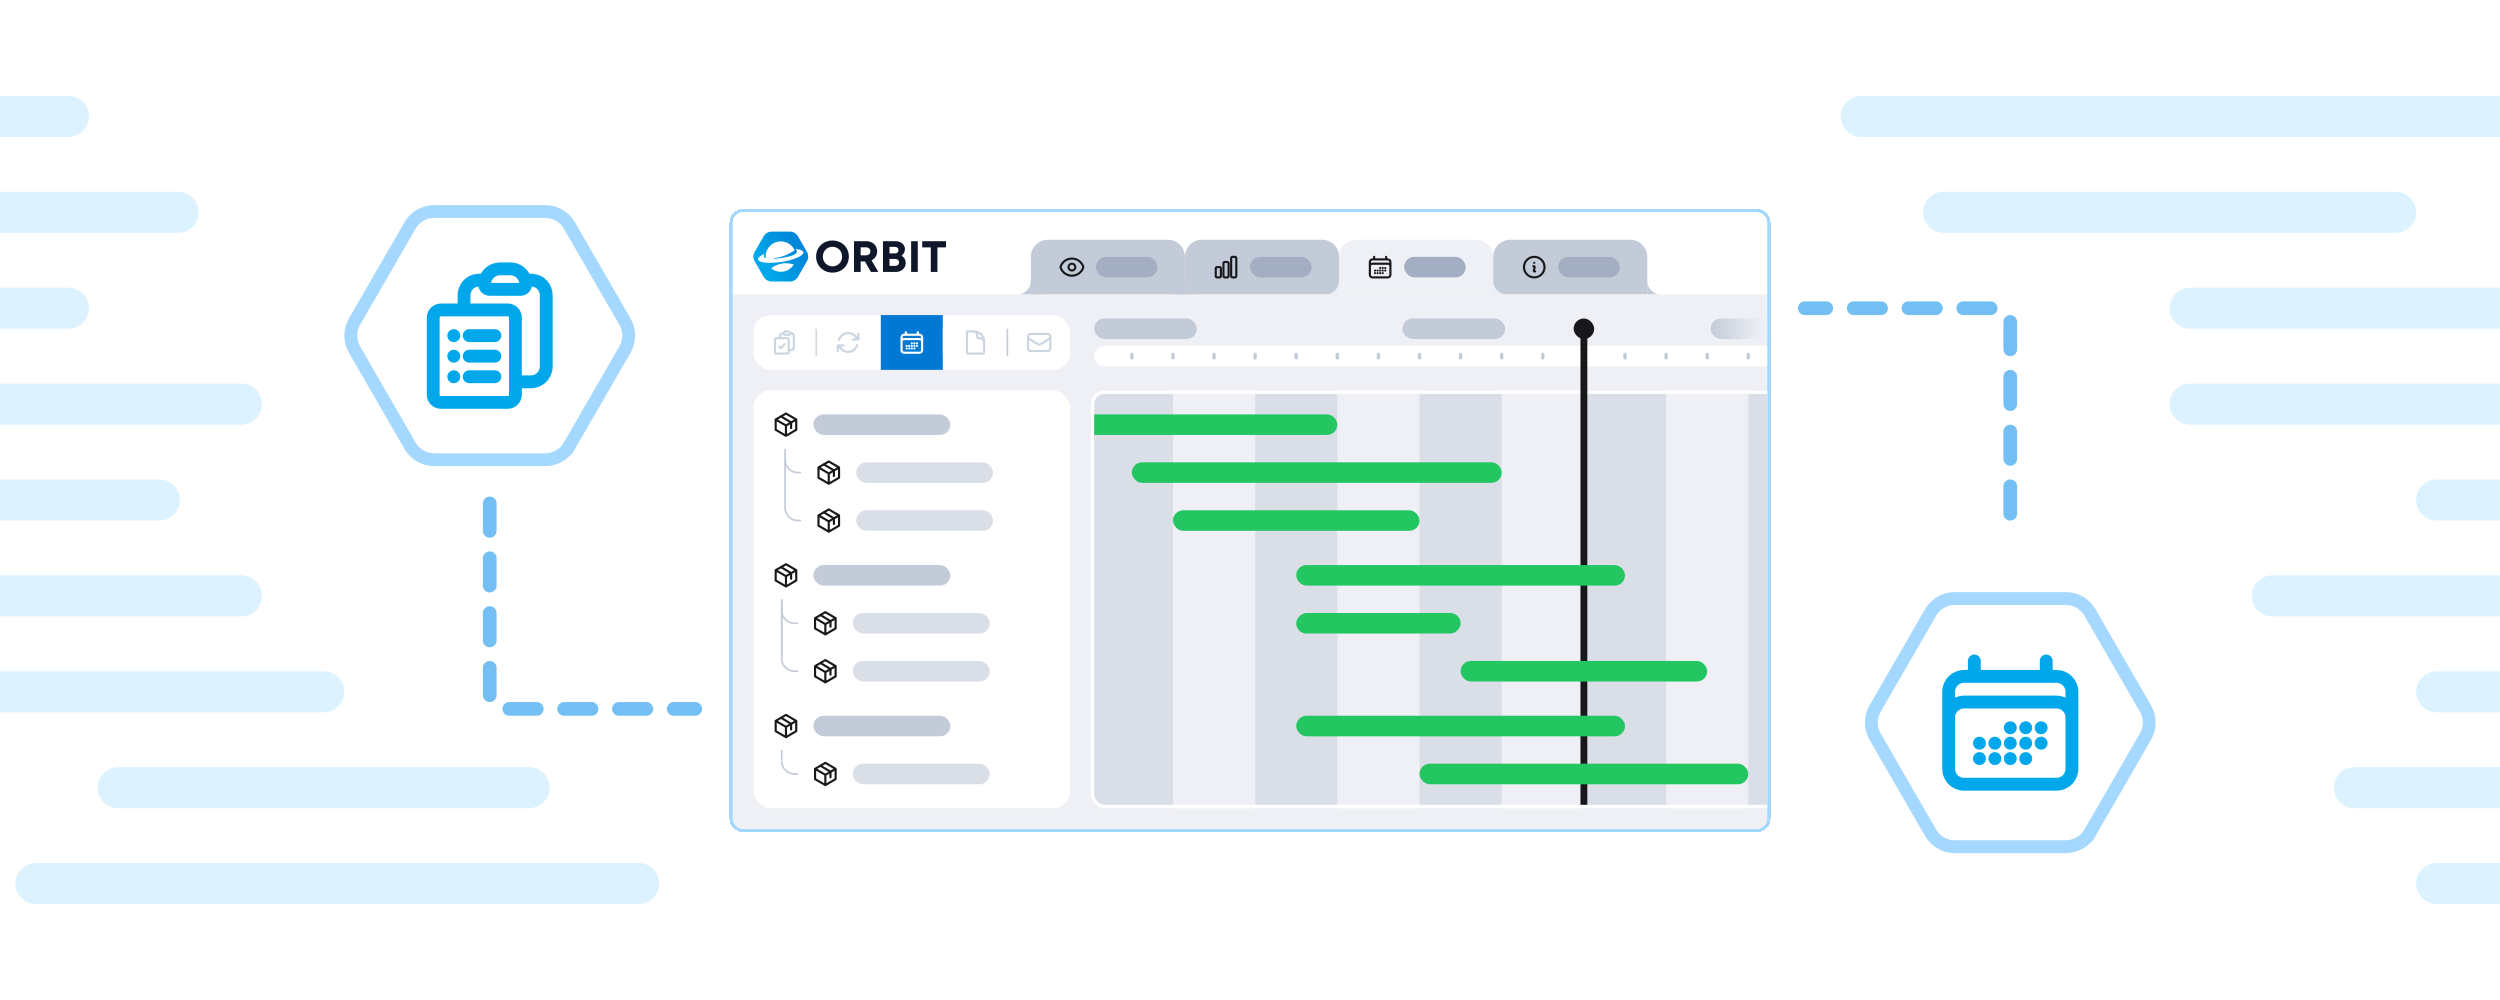 <svg xmlns="http://www.w3.org/2000/svg" fill="none" viewBox="0 0 2920 1168" height="1168" width="2920">
<g clip-path="url(#clip0_4532_21210)">
<rect fill="white" height="1168" width="2920"></rect>
<path fill="#DDF2FF" d="M18 1032C18 1018.75 28.745 1008 42 1008H746C759.255 1008 770 1018.75 770 1032C770 1045.25 759.255 1056 746 1056H42C28.745 1056 18 1045.25 18 1032Z"></path>
<path fill="#DDF2FF" d="M114 920C114 906.745 124.745 896 138 896H618C631.255 896 642 906.745 642 920C642 933.255 631.255 944 618 944H138C124.745 944 114 933.255 114 920Z"></path>
<path fill="#DDF2FF" d="M-174 808C-174 794.745 -163.255 784 -150 784H378C391.255 784 402 794.745 402 808C402 821.255 391.255 832 378 832H-150C-163.255 832 -174 821.255 -174 808Z"></path>
<path fill="#DDF2FF" d="M-78 584C-78 570.745 -67.255 560 -54 560H186C199.255 560 210 570.745 210 584C210 597.255 199.255 608 186 608H-54C-67.255 608 -78 597.255 -78 584Z"></path>
<path fill="#DDF2FF" d="M-462 472C-462 458.745 -451.255 448 -438 448H282C295.255 448 306 458.745 306 472C306 485.255 295.255 496 282 496H-438C-451.255 496 -462 485.255 -462 472Z"></path>
<path fill="#DDF2FF" d="M-462 360C-462 346.745 -451.255 336 -438 336H80C93.255 336 104 346.745 104 360C104 373.255 93.255 384 80 384H-438C-451.255 384 -462 373.255 -462 360Z"></path>
<path fill="#DDF2FF" d="M-750 248C-750 234.745 -739.255 224 -726 224H208C221.255 224 232 234.745 232 248C232 261.255 221.255 272 208 272H-726C-739.255 272 -750 261.255 -750 248Z"></path>
<path fill="#DDF2FF" d="M-462 696C-462 682.745 -451.255 672 -438 672H282C295.255 672 306 682.745 306 696C306 709.255 295.255 720 282 720H-438C-451.255 720 -462 709.255 -462 696Z"></path>
<path fill="#DDF2FF" d="M-846 136C-846 122.745 -835.255 112 -822 112H80C93.255 112 104 122.745 104 136C104 149.255 93.255 160 80 160H-822C-835.255 160 -846 149.255 -846 136Z"></path>
<path fill="#DDF2FF" d="M2822 808C2822 794.745 2832.75 784 2846 784H3566C3579.25 784 3590 794.745 3590 808C3590 821.255 3579.25 832 3566 832H2846C2832.75 832 2822 821.255 2822 808Z"></path>
<path fill="#DDF2FF" d="M2630 696C2630 682.745 2640.75 672 2654 672H3278C3291.25 672 3302 682.745 3302 696C3302 709.255 3291.25 720 3278 720H2654C2640.75 720 2630 709.255 2630 696Z"></path>
<path fill="#DDF2FF" d="M2822 584C2822 570.745 2832.75 560 2846 560H3470C3483.25 560 3494 570.745 3494 584C3494 597.255 3483.25 608 3470 608H2846C2832.75 608 2822 597.255 2822 584Z"></path>
<path fill="#DDF2FF" d="M2822 1032C2822 1018.75 2832.75 1008 2846 1008H3742C3755.25 1008 3766 1018.75 3766 1032C3766 1045.25 3755.25 1056 3742 1056H2846C2832.75 1056 2822 1045.25 2822 1032Z"></path>
<path fill="#DDF2FF" d="M2534 472C2534 458.745 2544.75 448 2558 448H3278C3291.25 448 3302 458.745 3302 472C3302 485.255 3291.25 496 3278 496H2558C2544.75 496 2534 485.255 2534 472Z"></path>
<path fill="#DDF2FF" d="M2726 920C2726 906.745 2736.75 896 2750 896H3742C3755.25 896 3766 906.745 3766 920C3766 933.255 3755.25 944 3742 944H2750C2736.75 944 2726 933.255 2726 920Z"></path>
<path fill="#DDF2FF" d="M2534 360C2534 346.745 2544.75 336 2558 336H3076C3089.25 336 3100 346.745 3100 360C3100 373.255 3089.25 384 3076 384H2558C2544.75 384 2534 373.255 2534 360Z"></path>
<path fill="#DDF2FF" d="M2246 248C2246 234.745 2256.75 224 2270 224H2798C2811.25 224 2822 234.745 2822 248C2822 261.255 2811.25 272 2798 272H2270C2256.75 272 2246 261.255 2246 248Z"></path>
<path fill="#DDF2FF" d="M2150 136C2150 122.745 2160.75 112 2174 112H2990C3003.25 112 3014 122.745 3014 136C3014 149.255 3003.25 160 2990 160H2174C2160.75 160 2150 149.255 2150 136Z"></path>
<g filter="url(#filter0_d_4532_21210)">
<path shape-rendering="crispEdges" fill="white" d="M852 236C852 227.163 859.163 220 868 220H2052C2060.84 220 2068 227.163 2068 236V932C2068 940.837 2060.84 948 2052 948H868C859.163 948 852 940.837 852 932V236Z"></path>
<path shape-rendering="crispEdges" stroke-width="4" stroke="#A5D8FF" d="M868 222H2052C2059.73 222 2066 228.268 2066 236V932C2066 939.732 2059.73 946 2052 946H868C860.268 946 854 939.732 854 932V236C854 228.268 860.268 222 868 222Z"></path>
<g clip-path="url(#clip1_4532_21210)">
<rect fill="white" rx="12" height="720" width="1208" y="224" x="856"></rect>
<rect fill="white" transform="translate(856 224)" height="96" width="320"></rect>
<path fill="#0F172A" d="M953.195 275.67C953.195 265.009 961.399 256.932 972.355 256.932C983.312 256.932 991.431 264.966 991.431 275.67C991.431 286.373 983.27 294.408 972.355 294.408C961.441 294.408 953.195 286.331 953.195 275.67ZM983.562 275.673C983.562 269.158 978.754 264.268 972.355 264.268C965.957 264.268 961.065 269.209 961.065 275.673C961.065 282.137 965.957 287.078 972.355 287.078C978.754 287.078 983.562 282.185 983.562 275.673Z"></path>
<path fill="#0F172A" d="M1010.23 281.371H1005.24V293.626H997.476V257.721H1011.97C1019.16 257.721 1024.52 262.671 1024.52 269.599C1024.52 274.297 1021.95 278.134 1017.98 280.053L1025.92 293.629H1017.24L1010.23 281.374V281.371ZM1005.24 274.193H1011.46C1014.71 274.193 1016.65 272.239 1016.65 269.544C1016.65 266.85 1014.71 264.895 1011.46 264.895H1005.24V274.193Z"></path>
<path fill="#0F172A" d="M1052.92 274.686C1056.1 276.348 1057.89 279.465 1057.89 283.263C1057.89 289.022 1052.83 293.626 1046.59 293.626H1031.33V257.721H1046.17C1052.37 257.721 1056.97 261.672 1056.97 266.953C1056.97 270.041 1055.45 272.917 1052.92 274.69L1052.92 274.686ZM1045.86 286.497C1048.41 286.497 1050.1 284.809 1050.1 282.448C1050.1 280.088 1048.41 278.442 1045.86 278.442H1038.96V286.497H1045.86H1045.86ZM1049.44 268.164C1049.44 265.911 1047.88 264.337 1045.44 264.337H1038.96V271.995H1045.44C1047.89 271.995 1049.44 270.411 1049.44 268.168V268.164Z"></path>
<path fill="#0F172A" d="M1064.21 257.717H1071.98V293.622H1064.21V257.717Z"></path>
<path fill="#0F172A" d="M1104.91 264.927H1094.92V293.625H1087.15V264.927H1077.17V257.717H1104.91V264.927H1104.91Z"></path>
<path fill="url(#paint0_linear_4532_21210)" d="M932.104 252.114L937.278 261.077L942.453 270.04C944.521 273.621 944.521 277.718 942.453 281.299L937.278 290.262L932.104 299.225C930.036 302.806 926.487 304.854 922.352 304.854H912.002H901.653C897.517 304.854 893.968 302.806 891.9 299.225L886.726 290.262L881.551 281.299C879.483 277.718 879.483 273.621 881.551 270.04L886.726 261.077L891.9 252.114C893.968 248.533 897.517 246.484 901.653 246.484H912.002H922.352C926.487 246.484 930.036 248.533 932.104 252.114Z" clip-rule="evenodd" fill-rule="evenodd"></path>
<path fill="white" d="M938.353 270.641C938.054 268.755 935.003 267.479 930.273 266.931C929.718 266.866 929.439 267.557 929.867 267.915C930.364 268.327 930.675 268.833 930.77 269.444C931.37 273.226 922.926 275.771 912.281 277.456C909.438 277.907 906.72 278.251 904.26 278.439C904.049 278.456 903.864 278.306 903.831 278.098C903.795 277.874 903.951 277.667 904.175 277.637C912.794 276.472 921.03 273.284 928.189 268.382C926.286 264.158 922.745 260.662 917.992 258.954C909.227 255.802 899.393 260.071 895.699 268.622C894.404 271.622 894.004 274.771 894.368 277.784C893.144 277.293 892.384 276.566 892.225 275.55C892.128 274.94 892.267 274.365 892.612 273.816C892.91 273.346 892.427 272.774 891.92 273.005C887.593 274.988 885.083 277.144 885.382 279.03C885.999 282.929 898.358 284.211 912.983 281.897C927.611 279.579 938.967 274.54 938.35 270.641H938.353Z" clip-rule="evenodd" fill-rule="evenodd"></path>
<path fill="white" d="M926.825 285.458C926.991 285.204 926.867 284.86 926.578 284.769C923.884 283.932 921.017 283.48 918.044 283.48C911.723 283.48 905.879 285.522 901.136 288.98C900.893 289.158 900.886 289.525 901.123 289.71C904.13 292.044 907.905 293.434 912.002 293.434C918.196 293.434 923.647 290.262 926.825 285.458Z" clip-rule="evenodd" fill-rule="evenodd"></path>
<rect fill="white" transform="translate(1180 224)" height="96" width="884"></rect>
<path fill="#C4CBD8" d="M1744 320V304C1744 312.837 1736.84 320 1728 320H1744Z" clip-rule="evenodd" fill-rule="evenodd"></path>
<path fill="#C4CBD8" d="M1744 276C1744 264.954 1752.95 256 1764 256H1904C1915.05 256 1924 264.954 1924 276V320H1744V276Z"></path>
<path stroke-linejoin="round" stroke-linecap="round" stroke-width="2.5" stroke="#18181B" d="M1791 287L1791.05 286.973C1791.23 286.888 1791.42 286.853 1791.61 286.874C1791.8 286.894 1791.98 286.968 1792.13 287.088C1792.28 287.207 1792.39 287.367 1792.45 287.548C1792.51 287.729 1792.52 287.924 1792.47 288.109L1791.53 291.891C1791.48 292.076 1791.49 292.271 1791.55 292.453C1791.61 292.634 1791.72 292.794 1791.87 292.914C1792.02 293.033 1792.2 293.108 1792.39 293.128C1792.58 293.148 1792.77 293.114 1792.95 293.028L1793 293M1804 288C1804 289.576 1803.69 291.136 1803.09 292.592C1802.48 294.048 1801.6 295.371 1800.49 296.485C1799.37 297.6 1798.05 298.483 1796.59 299.087C1795.14 299.69 1793.58 300 1792 300C1790.42 300 1788.86 299.69 1787.41 299.087C1785.95 298.483 1784.63 297.6 1783.51 296.485C1782.4 295.371 1781.52 294.048 1780.91 292.592C1780.31 291.136 1780 289.576 1780 288C1780 284.817 1781.26 281.765 1783.51 279.515C1785.77 277.264 1788.82 276 1792 276C1795.18 276 1798.23 277.264 1800.49 279.515C1802.74 281.765 1804 284.817 1804 288ZM1792 283H1792.01V283.011H1792V283Z"></path>
<rect fill="#A4AEC3" rx="12" height="24" width="72" y="276" x="1820"></rect>
<path fill="#C4CBD8" d="M1924 320V304C1924 312.837 1931.16 320 1940 320H1924Z" clip-rule="evenodd" fill-rule="evenodd"></path>
<path fill="#C4CBD8" d="M1564 320V304C1564 312.837 1556.84 320 1548 320H1564Z" clip-rule="evenodd" fill-rule="evenodd"></path>
<path fill="#EEF0F5" d="M1564 276C1564 264.954 1572.95 256 1584 256H1724C1735.05 256 1744 264.954 1744 276V320H1564V276Z"></path>
<path stroke-linejoin="round" stroke-linecap="round" stroke-width="2.5" stroke="#18181B" d="M1605 276V279M1619 276V279M1600 297V282C1600 281.204 1600.32 280.441 1600.88 279.879C1601.44 279.316 1602.2 279 1603 279H1621C1621.8 279 1622.56 279.316 1623.12 279.879C1623.68 280.441 1624 281.204 1624 282V297M1600 297C1600 297.796 1600.32 298.559 1600.88 299.121C1601.44 299.684 1602.2 300 1603 300H1621C1621.8 300 1622.56 299.684 1623.12 299.121C1623.68 298.559 1624 297.796 1624 297M1600 297V287C1600 286.204 1600.32 285.441 1600.88 284.879C1601.44 284.316 1602.2 284 1603 284H1621C1621.8 284 1622.56 284.316 1623.12 284.879C1623.68 285.441 1624 286.204 1624 287V297M1612 289H1612.01V289.011H1612V289ZM1612 292H1612.01V292.011H1612V292ZM1612 295H1612.01V295.011H1612V295ZM1609 292H1609.01V292.011H1609V292ZM1609 295H1609.01V295.011H1609V295ZM1606 292H1606.01V292.011H1606V292ZM1606 295H1606.01V295.011H1606V295ZM1615 289H1615.01V289.011H1615V289ZM1615 292H1615.01V292.011H1615V292ZM1615 295H1615.01V295.011H1615V295ZM1618 289H1618.01V289.011H1618V289ZM1618 292H1618.01V292.011H1618V292Z"></path>
<rect fill="#A4AEC3" rx="12" height="24" width="72" y="276" x="1640"></rect>
<path fill="#EEF0F5" d="M1744 320V304C1744 312.837 1751.16 320 1760 320H1744Z" clip-rule="evenodd" fill-rule="evenodd"></path>
<path fill="#C4CBD8" d="M1384 320V304C1384 312.837 1376.84 320 1368 320H1384Z" clip-rule="evenodd" fill-rule="evenodd"></path>
<path fill="#C4CBD8" d="M1384 320V304C1384 312.837 1391.16 320 1400 320H1384Z" clip-rule="evenodd" fill-rule="evenodd"></path>
<path fill="#C4CBD8" d="M1384 276C1384 264.954 1392.95 256 1404 256H1544C1555.05 256 1564 264.954 1564 276V320H1384V276Z"></path>
<path stroke-linejoin="round" stroke-linecap="round" stroke-width="2.5" stroke="#18181B" d="M1420 289.5C1420 288.672 1420.67 288 1421.5 288H1424.5C1425.33 288 1426 288.672 1426 289.5V298.5C1426 299.328 1425.33 300 1424.5 300H1421.5C1421.1 300 1420.72 299.842 1420.44 299.561C1420.16 299.279 1420 298.898 1420 298.5V289.5ZM1429 283.5C1429 282.672 1429.67 282 1430.5 282H1433.5C1434.33 282 1435 282.672 1435 283.5V298.5C1435 299.328 1434.33 300 1433.5 300H1430.5C1430.1 300 1429.72 299.842 1429.44 299.561C1429.16 299.279 1429 298.898 1429 298.5V283.5ZM1438 277.5C1438 276.672 1438.67 276 1439.5 276H1442.5C1443.33 276 1444 276.672 1444 277.5V298.5C1444 299.328 1443.33 300 1442.5 300H1439.5C1439.1 300 1438.72 299.842 1438.44 299.561C1438.16 299.279 1438 298.898 1438 298.5V277.5Z"></path>
<rect fill="#A4AEC3" rx="12" height="24" width="72" y="276" x="1460"></rect>
<path fill="#EEF0F5" d="M1564 320V304C1564 312.837 1556.84 320 1548 320H1564Z" clip-rule="evenodd" fill-rule="evenodd"></path>
<path fill="#C4CBD8" d="M1204 320V304C1204 312.837 1196.84 320 1188 320H1204Z" clip-rule="evenodd" fill-rule="evenodd"></path>
<path fill="#C4CBD8" d="M1204 320V304C1204 312.837 1211.16 320 1220 320H1204Z" clip-rule="evenodd" fill-rule="evenodd"></path>
<path fill="#C4CBD8" d="M1204 276C1204 264.954 1212.95 256 1224 256H1364C1375.05 256 1384 264.954 1384 276V320H1204V276Z"></path>
<path stroke-linejoin="round" stroke-linecap="round" stroke-width="2.5" stroke="#18181B" d="M1238.71 288.429C1238.62 288.153 1238.62 287.854 1238.71 287.577C1240.56 282.013 1245.81 278 1252 278C1258.18 278 1263.43 282.009 1265.28 287.571C1265.38 287.847 1265.38 288.145 1265.28 288.423C1263.44 293.987 1258.19 298 1252 298C1245.82 298 1240.57 293.991 1238.71 288.429Z"></path>
<path stroke-linejoin="round" stroke-linecap="round" stroke-width="2.5" stroke="#18181B" d="M1256 288C1256 289.061 1255.58 290.078 1254.83 290.828C1254.08 291.579 1253.06 292 1252 292C1250.94 292 1249.92 291.579 1249.17 290.828C1248.42 290.078 1248 289.061 1248 288C1248 286.939 1248.42 285.922 1249.17 285.172C1249.92 284.421 1250.94 284 1252 284C1253.06 284 1254.08 284.421 1254.83 285.172C1255.58 285.922 1256 286.939 1256 288Z"></path>
<rect fill="#A4AEC3" rx="12" height="24" width="72" y="276" x="1280"></rect>
<path fill="#C4CBD8" d="M1384 320V304C1384 312.837 1376.84 320 1368 320H1384Z" clip-rule="evenodd" fill-rule="evenodd"></path>
<rect fill="#EEF0F5" transform="translate(856 320)" height="624" width="394"></rect>
<g clip-path="url(#clip2_4532_21210)">
<rect fill="white" rx="20" height="64" width="370" y="344" x="880"></rect>
<path stroke-linejoin="round" stroke-linecap="round" stroke-width="2.5" stroke="#CBD5E1" d="M915.334 365.115C915.247 365.395 915.201 365.692 915.201 366C915.201 366.552 915.649 367 916.201 367H922.201C922.466 367 922.72 366.895 922.908 366.707C923.095 366.52 923.201 366.265 923.201 366C923.201 365.7 923.156 365.401 923.067 365.115M915.334 365.115C915.523 364.502 915.904 363.967 916.42 363.586C916.936 363.206 917.56 363 918.201 363H920.201C921.55 363 922.69 363.891 923.067 365.115M915.334 365.115C914.833 365.145 914.334 365.181 913.835 365.221C912.327 365.347 911.201 366.631 911.201 368.144V371M923.067 365.115C923.569 365.145 924.067 365.181 924.566 365.221C926.074 365.347 927.201 366.631 927.201 368.144V382C927.201 382.796 926.885 383.559 926.322 384.121C925.759 384.684 924.996 385 924.201 385H921.201M911.201 371H906.701C905.873 371 905.201 371.672 905.201 372.5V387.5C905.201 388.328 905.873 389 906.701 389H919.701C920.529 389 921.201 388.328 921.201 387.5V385M911.201 371H919.701C920.529 371 921.201 371.672 921.201 372.5V385M910.201 381L912.201 383L916.201 378"></path>
<rect fill="#D9D9D9" height="32" width="2" y="360" x="952.4"></rect>
<path stroke-linejoin="round" stroke-linecap="round" stroke-width="2.5" stroke="#CBD5E1" d="M995.963 372.464H1002.62L998.378 368.22C997.013 366.854 995.312 365.872 993.446 365.373C991.581 364.873 989.617 364.873 987.752 365.373C985.887 365.873 984.186 366.855 982.821 368.221C981.455 369.587 980.474 371.288 979.974 373.153M978.579 386.192V379.536M978.579 379.536H985.235M978.579 379.536L982.819 383.78C984.185 385.145 985.886 386.127 987.751 386.627C989.617 387.127 991.581 387.127 993.446 386.627C995.311 386.127 997.012 385.144 998.377 383.779C999.742 382.413 1000.72 380.712 1001.22 378.847M1002.62 365.808V372.461"></path>
<rect fill="white" height="32" width="2" y="360" x="1026.8"></rect>
<rect fill="#0078D4" transform="translate(1028.8 344)" height="64" width="72.4"></rect>
<path stroke-linejoin="round" stroke-linecap="round" stroke-width="2.5" stroke="white" d="M1058 364V367M1072 364V367M1053 385V370C1053 369.204 1053.32 368.441 1053.88 367.879C1054.44 367.316 1055.2 367 1056 367H1074C1074.8 367 1075.56 367.316 1076.12 367.879C1076.68 368.441 1077 369.204 1077 370V385M1053 385C1053 385.796 1053.32 386.559 1053.88 387.121C1054.44 387.684 1055.2 388 1056 388H1074C1074.8 388 1075.56 387.684 1076.12 387.121C1076.68 386.559 1077 385.796 1077 385M1053 385V375C1053 374.204 1053.32 373.441 1053.88 372.879C1054.44 372.316 1055.2 372 1056 372H1074C1074.8 372 1075.56 372.316 1076.12 372.879C1076.68 373.441 1077 374.204 1077 375V385M1065 377H1065.01V377.011H1065V377ZM1065 380H1065.01V380.011H1065V380ZM1065 383H1065.01V383.011H1065V383ZM1062 380H1062.01V380.011H1062V380ZM1062 383H1062.01V383.011H1062V383ZM1059 380H1059.01V380.011H1059V380ZM1059 383H1059.01V383.011H1059V383ZM1068 377H1068.01V377.011H1068V377ZM1068 380H1068.01V380.011H1068V380ZM1068 383H1068.01V383.011H1068V383ZM1071 377H1071.01V377.011H1071V377ZM1071 380H1071.01V380.011H1071V380Z"></path>
<rect fill="white" height="32" width="2" y="360" x="1101.2"></rect>
<path stroke-linejoin="round" stroke-linecap="round" stroke-width="2.5" stroke="#CBD5E1" d="M1149.4 379V375.5C1149.4 374.307 1148.93 373.162 1148.08 372.318C1147.24 371.474 1146.09 371 1144.9 371H1142.9C1142.5 371 1142.12 370.842 1141.84 370.561C1141.56 370.279 1141.4 369.898 1141.4 369.5V367.5C1141.4 366.307 1140.93 365.162 1140.08 364.318C1139.24 363.474 1138.09 363 1136.9 363H1134.4M1137.4 363H1130.9C1130.07 363 1129.4 363.672 1129.4 364.5V387.5C1129.4 388.328 1130.07 389 1130.9 389H1147.9C1148.73 389 1149.4 388.328 1149.4 387.5V375C1149.4 371.817 1148.14 368.765 1145.89 366.515C1143.64 364.264 1140.58 363 1137.4 363Z"></path>
<rect fill="#C4CBD8" height="32" width="2" y="360" x="1175.6"></rect>
<path stroke-linejoin="round" stroke-linecap="round" stroke-width="2.5" stroke="#CBD5E1" d="M1226.8 369V383C1226.8 383.796 1226.48 384.559 1225.92 385.121C1225.36 385.684 1224.6 386 1223.8 386H1203.8C1203 386 1202.24 385.684 1201.68 385.121C1201.12 384.559 1200.8 383.796 1200.8 383V369M1226.8 369C1226.8 368.204 1226.48 367.441 1225.92 366.879C1225.36 366.316 1224.6 366 1223.8 366H1203.8C1203 366 1202.24 366.316 1201.68 366.879C1201.12 367.441 1200.8 368.204 1200.8 369M1226.8 369V369.324C1226.8 369.836 1226.67 370.34 1226.42 370.787C1226.17 371.234 1225.81 371.61 1225.37 371.879L1215.37 378.032C1214.9 378.323 1214.36 378.478 1213.8 378.478C1213.24 378.478 1212.7 378.323 1212.23 378.032L1202.23 371.88C1201.79 371.611 1201.43 371.236 1201.18 370.788C1200.93 370.341 1200.8 369.838 1200.8 369.325V369"></path>
</g>
<g clip-path="url(#clip3_4532_21210)">
<rect fill="white" rx="20" height="488" width="370" y="432" x="880"></rect>
<path stroke-linejoin="round" stroke-linecap="round" stroke-width="2.5" stroke="#18181B" d="M912.5 462.5L924 469.461V475.961"></path>
<path stroke-linejoin="round" stroke-linecap="round" stroke-width="2.5" stroke="#18181B" d="M930 466L918 459L906 466M930 466L918 473M930 466V478L918 485M906 466L918 473M906 466V478L918 485M918 473V485"></path>
<rect fill="#C4CBD8" rx="12" height="24" width="160" y="460" x="950"></rect>
<mask fill="white" id="path-51-inside-1_4532_21210">
<path d="M936 512H916V513C916 521.837 923.163 529 932 529H936V512Z"></path>
</mask>
<path mask="url(#path-51-inside-1_4532_21210)" fill="#C4CBD8" d="M936 512H916H936ZM914 513C914 522.941 922.059 531 932 531H936V527H932C924.268 527 918 520.732 918 513H914ZM936 529V512V529ZM914 512V513C914 522.941 922.059 531 932 531V527C924.268 527 918 520.732 918 513V512H914Z"></path>
<path stroke-linejoin="round" stroke-linecap="round" stroke-width="2.5" stroke="#18181B" d="M962.5 518.5L974 525.461V531.961"></path>
<path stroke-linejoin="round" stroke-linecap="round" stroke-width="2.5" stroke="#18181B" d="M980 522L968 515L956 522M980 522L968 529M980 522V534L968 541M956 522L968 529M956 522V534L968 541M968 529V541"></path>
<rect fill="#D9DEE7" rx="12" height="24" width="160" y="516" x="1000"></rect>
<mask fill="white" id="path-56-inside-2_4532_21210">
<path d="M936 568H916V569C916 577.837 923.163 585 932 585H936V568Z"></path>
</mask>
<path mask="url(#path-56-inside-2_4532_21210)" fill="#C4CBD8" d="M936 568H916H936ZM914 569C914 578.941 922.059 587 932 587H936V583H932C924.268 583 918 576.732 918 569H914ZM936 585V568V585ZM914 568V569C914 578.941 922.059 587 932 587V583C924.268 583 918 576.732 918 569V568H914Z"></path>
<mask fill="white" id="path-58-inside-3_4532_21210">
<path d="M916 500H932V568H916V500Z"></path>
</mask>
<path mask="url(#path-58-inside-3_4532_21210)" fill="#C4CBD8" d="M918 568V500H914V568H918Z"></path>
<path stroke-linejoin="round" stroke-linecap="round" stroke-width="2.5" stroke="#18181B" d="M962.5 574.5L974 581.461V587.961"></path>
<path stroke-linejoin="round" stroke-linecap="round" stroke-width="2.5" stroke="#18181B" d="M980 578L968 571L956 578M980 578L968 585M980 578V590L968 597M956 578L968 585M956 578V590L968 597M968 585V597"></path>
<rect fill="#D9DEE7" rx="12" height="24" width="160" y="572" x="1000"></rect>
<mask fill="white" id="path-63-inside-4_4532_21210">
<path d="M912 676H928V744H912V676Z"></path>
</mask>
<path mask="url(#path-63-inside-4_4532_21210)" fill="#C4CBD8" d="M914 744V676H910V744H914Z"></path>
<path stroke-linejoin="round" stroke-linecap="round" stroke-width="2.5" stroke="#18181B" d="M912.5 638.5L924 645.461V651.961"></path>
<path stroke-linejoin="round" stroke-linecap="round" stroke-width="2.5" stroke="#18181B" d="M930 642L918 635L906 642M930 642L918 649M930 642V654L918 661M906 642L918 649M906 642V654L918 661M918 649V661"></path>
<rect fill="#C4CBD8" rx="12" height="24" width="160" y="636" x="950"></rect>
<mask fill="white" id="path-68-inside-5_4532_21210">
<path d="M932 688H912V689C912 697.837 919.163 705 928 705H932V688Z"></path>
</mask>
<path mask="url(#path-68-inside-5_4532_21210)" fill="#C4CBD8" d="M932 688H912H932ZM910 689C910 698.941 918.059 707 928 707H932V703H928C920.268 703 914 696.732 914 689H910ZM932 705V688V705ZM910 688V689C910 698.941 918.059 707 928 707V703C920.268 703 914 696.732 914 689V688H910Z"></path>
<path stroke-linejoin="round" stroke-linecap="round" stroke-width="2.5" stroke="#18181B" d="M958.5 694.5L970 701.461V707.961"></path>
<path stroke-linejoin="round" stroke-linecap="round" stroke-width="2.5" stroke="#18181B" d="M976 698L964 691L952 698M976 698L964 705M976 698V710L964 717M952 698L964 705M952 698V710L964 717M964 705V717"></path>
<rect fill="#D9DEE7" rx="12" height="24" width="160" y="692" x="996"></rect>
<mask fill="white" id="path-73-inside-6_4532_21210">
<path d="M932 744H912V745C912 753.837 919.163 761 928 761H932V744Z"></path>
</mask>
<path mask="url(#path-73-inside-6_4532_21210)" fill="#C4CBD8" d="M932 744H912H932ZM910 745C910 754.941 918.059 763 928 763H932V759H928C920.268 759 914 752.732 914 745H910ZM932 761V744V761ZM910 744V745C910 754.941 918.059 763 928 763V759C920.268 759 914 752.732 914 745V744H910Z"></path>
<mask fill="white" id="path-75-inside-7_4532_21210">
<path d="M912 676H928V744H912V676Z"></path>
</mask>
<path mask="url(#path-75-inside-7_4532_21210)" fill="#C4CBD8" d="M914 744V676H910V744H914Z"></path>
<path stroke-linejoin="round" stroke-linecap="round" stroke-width="2.5" stroke="#18181B" d="M958.5 750.5L970 757.461V763.961"></path>
<path stroke-linejoin="round" stroke-linecap="round" stroke-width="2.5" stroke="#18181B" d="M976 754L964 747L952 754M976 754L964 761M976 754V766L964 773M952 754L964 761M952 754V766L964 773M964 761V773"></path>
<rect fill="#D9DEE7" rx="12" height="24" width="160" y="748" x="996"></rect>
<mask fill="white" id="path-80-inside-8_4532_21210">
<path d="M912 852H928V864H912V852Z"></path>
</mask>
<path mask="url(#path-80-inside-8_4532_21210)" fill="#C4CBD8" d="M914 864V852H910V864H914Z"></path>
<path stroke-linejoin="round" stroke-linecap="round" stroke-width="2.5" stroke="#18181B" d="M912.5 814.5L924 821.461V827.961"></path>
<path stroke-linejoin="round" stroke-linecap="round" stroke-width="2.5" stroke="#18181B" d="M930 818L918 811L906 818M930 818L918 825M930 818V830L918 837M906 818L918 825M906 818V830L918 837M918 825V837"></path>
<rect fill="#C4CBD8" rx="12" height="24" width="160" y="812" x="950"></rect>
<mask fill="white" id="path-85-inside-9_4532_21210">
<path d="M932 864H912V865C912 873.837 919.163 881 928 881H932V864Z"></path>
</mask>
<path mask="url(#path-85-inside-9_4532_21210)" fill="#C4CBD8" d="M932 864H912H932ZM910 865C910 874.941 918.059 883 928 883H932V879H928C920.268 879 914 872.732 914 865H910ZM932 881V864V881ZM910 864V865C910 874.941 918.059 883 928 883V879C920.268 879 914 872.732 914 865V864H910Z"></path>
<path stroke-linejoin="round" stroke-linecap="round" stroke-width="2.5" stroke="#18181B" d="M958.5 870.5L970 877.461V883.961"></path>
<path stroke-linejoin="round" stroke-linecap="round" stroke-width="2.5" stroke="#18181B" d="M976 874L964 867L952 874M976 874L964 881M976 874V886L964 893M952 874L964 881M952 874V886L964 893M964 881V893"></path>
<rect fill="#D9DEE7" rx="12" height="24" width="160" y="868" x="996"></rect>
</g>
<rect fill="#EEF0F5" transform="translate(1250 320)" height="624" width="884"></rect>
<g clip-path="url(#clip4_4532_21210)">
<rect fill="white" rx="16" height="488" width="836" y="432" x="1274"></rect>
<rect fill="#EEF0F5" transform="translate(1274 432)" height="528" width="1632"></rect>
<rect fill="#D9DEE7" height="528" width="96" y="432" x="1274"></rect>
<rect fill="#D9DEE7" height="528" width="96" y="432" x="1466"></rect>
<rect fill="#D9DEE7" height="528" width="96" y="432" x="1658"></rect>
<rect fill="#D9DEE7" height="528" width="96" y="432" x="1850"></rect>
<rect fill="#D9DEE7" height="528" width="96" y="432" x="2042"></rect>
</g>
<rect stroke-width="4" stroke="white" rx="14" height="484" width="832" y="434" x="1276"></rect>
<rect fill="#C4CBD8" rx="12" height="24" width="120" y="348" x="1278"></rect>
<g clip-path="url(#clip5_4532_21210)">
<rect fill="white" rx="12" height="24" width="1107" y="380" x="1278"></rect>
<rect fill="#C4CBD8" rx="2" height="8" width="4" y="388" x="1320"></rect>
<rect fill="#C4CBD8" rx="2" height="8" width="4" y="388" x="1368"></rect>
<rect fill="#C4CBD8" rx="2" height="8" width="4" y="388" x="1416"></rect>
<rect fill="#C4CBD8" rx="2" height="8" width="4" y="388" x="1464"></rect>
<rect fill="#C4CBD8" rx="2" height="8" width="4" y="388" x="1512"></rect>
<rect fill="#C4CBD8" rx="2" height="8" width="4" y="388" x="1560"></rect>
<rect fill="#C4CBD8" rx="2" height="8" width="4" y="388" x="1608"></rect>
<rect fill="#C4CBD8" rx="2" height="8" width="4" y="388" x="1656"></rect>
<rect fill="#C4CBD8" rx="2" height="8" width="4" y="388" x="1704"></rect>
<rect fill="#C4CBD8" rx="2" height="8" width="4" y="388" x="1752"></rect>
<rect fill="#C4CBD8" rx="2" height="8" width="4" y="388" x="1800"></rect>
<rect fill="#C4CBD8" rx="2" height="8" width="4" y="388" x="1848"></rect>
<rect fill="#C4CBD8" rx="2" height="8" width="4" y="388" x="1896"></rect>
<rect fill="#C4CBD8" rx="2" height="8" width="4" y="388" x="1944"></rect>
<rect fill="#C4CBD8" rx="2" height="8" width="4" y="388" x="1992"></rect>
<rect fill="#C4CBD8" rx="2" height="8" width="4" y="388" x="2040"></rect>
</g>
<rect fill="#C4CBD8" rx="12" height="24" width="120" y="348" x="1638"></rect>
<rect fill="url(#paint1_linear_4532_21210)" rx="12" height="24" width="120" y="348" x="1998"></rect>
<rect fill="#18181B" rx="12" height="24" width="24" y="348" x="1838"></rect>
<rect fill="#18181B" height="556" width="8" y="360" x="1846"></rect>
<g clip-path="url(#clip6_4532_21210)">
<rect fill="#23C661" rx="12" height="24" width="308" y="460" x="1254"></rect>
<rect fill="#23C661" rx="12" height="24" width="432" y="516" x="1322"></rect>
<rect fill="#23C661" rx="12" height="24" width="288" y="572" x="1370"></rect>
<rect fill="#23C661" rx="12" height="24" width="384" y="636" x="1514"></rect>
<rect fill="#23C661" transform="matrix(-1 0 0 1 1706 692)" rx="12" height="24" width="192"></rect>
<rect fill="#23C661" rx="12" height="24" width="288" y="748" x="1706"></rect>
<rect fill="#23C661" rx="12" height="24" width="384" y="812" x="1514"></rect>
<rect fill="#23C661" rx="12" height="24" width="384" y="868" x="1658"></rect>
</g>
</g>
</g>
<g filter="url(#filter1_d_4532_21210)">
<path stroke-width="15" stroke="#A5D8FF" fill="white" d="M2190.04 836.25C2184.24 826.194 2184.24 813.806 2190.04 803.75L2254.95 691.33C2260.75 681.274 2271.48 675.08 2283.09 675.08H2412.91C2424.52 675.08 2435.25 681.274 2441.05 691.33L2505.96 803.75C2511.76 813.806 2511.76 826.194 2505.96 836.25L2441.05 948.67L2447.55 952.42L2441.05 948.67C2435.25 958.726 2424.52 964.92 2412.91 964.92H2283.09C2271.48 964.92 2260.75 958.726 2254.95 948.67L2190.04 836.25Z"></path>
<path stroke-linejoin="round" stroke-linecap="round" stroke-width="15" stroke="#00A7EB" d="M2306 748V766M2390 748V766M2276 874V784C2276 779.226 2277.9 774.648 2281.27 771.272C2284.65 767.896 2289.23 766 2294 766H2402C2406.77 766 2411.35 767.896 2414.73 771.272C2418.1 774.648 2420 779.226 2420 784V874M2276 874C2276 878.774 2277.9 883.352 2281.27 886.728C2284.65 890.104 2289.23 892 2294 892H2402C2406.77 892 2411.35 890.104 2414.73 886.728C2418.1 883.352 2420 878.774 2420 874M2276 874V814C2276 809.226 2277.9 804.648 2281.27 801.272C2284.65 797.896 2289.23 796 2294 796H2402C2406.77 796 2411.35 797.896 2414.73 801.272C2418.1 804.648 2420 809.226 2420 814V874M2348 826H2348.06V826.064H2348V826ZM2348 844H2348.06V844.064H2348V844ZM2348 862H2348.06V862.064H2348V862ZM2330 844H2330.06V844.064H2330V844ZM2330 862H2330.06V862.064H2330V862ZM2312 844H2312.06V844.064H2312V844ZM2312 862H2312.06V862.064H2312V862ZM2366 826H2366.06V826.064H2366V826ZM2366 844H2366.06V844.064H2366V844ZM2366 862H2366.06V862.064H2366V862ZM2384 826H2384.06V826.064H2384V826ZM2384 844H2384.06V844.064H2384V844Z"></path>
</g>
<g filter="url(#filter2_d_4532_21210)">
<path stroke-width="15" stroke="#A5D8FF" fill="white" d="M414.042 384.25C408.237 374.194 408.237 361.806 414.042 351.75L478.948 239.33C484.754 229.274 495.483 223.08 507.094 223.08H636.906C648.517 223.08 659.246 229.274 665.052 239.33L729.958 351.75C735.763 361.806 735.763 374.194 729.958 384.25L665.052 496.67L671.547 500.42L665.052 496.67C659.246 506.726 648.517 512.92 636.906 512.92H507.094C495.483 512.92 484.754 506.726 478.948 496.67L414.042 384.25Z"></path>
<path stroke-linejoin="round" stroke-linecap="round" stroke-width="15" stroke="#00A7EB" d="M548 368H578M548 392H578M548 416H578M602 422H620C624.774 422 629.352 420.104 632.728 416.728C636.104 413.352 638 408.774 638 404V320.864C638 311.784 631.24 304.08 622.192 303.328C619.2 303.08 616.205 302.867 613.208 302.688M613.208 302.688C613.739 304.409 614.001 306.199 614 308C614 309.591 613.368 311.117 612.243 312.243C611.117 313.368 609.591 314 608 314H572C568.688 314 566 311.312 566 308C566 306.152 566.28 304.368 566.8 302.688M613.208 302.688C610.944 295.344 604.096 290 596 290H584C580.154 290.001 576.409 291.233 573.314 293.516C570.219 295.799 567.936 299.014 566.8 302.688M566.8 302.688C563.792 302.872 560.8 303.088 557.808 303.328C548.76 304.08 542 311.784 542 320.864V338M542 338H515C510.032 338 506 342.032 506 347V437C506 441.968 510.032 446 515 446H593C597.968 446 602 441.968 602 437V347C602 342.032 597.968 338 593 338H542ZM530 368H530.064V368.064H530V368ZM530 392H530.064V392.064H530V392ZM530 416H530.064V416.064H530V416Z"></path>
</g>
<path stroke-dasharray="32 32" stroke-linejoin="round" stroke-linecap="round" stroke-width="16" stroke="#73BFF4" d="M2348 600V376C2348 367.163 2340.84 360 2332 360H2108"></path>
<path stroke-dasharray="32 32" stroke-linejoin="round" stroke-linecap="round" stroke-width="16" stroke="#73BFF4" d="M572 588V812C572 820.837 579.163 828 588 828H812"></path>
</g>
<defs>
<filter color-interpolation-filters="sRGB" filterUnits="userSpaceOnUse" height="856" width="1344" y="180" x="788" id="filter0_d_4532_21210">
<feFlood result="BackgroundImageFix" flood-opacity="0"></feFlood>
<feColorMatrix result="hardAlpha" values="0 0 0 0 0 0 0 0 0 0 0 0 0 0 0 0 0 0 127 0" type="matrix" in="SourceAlpha"></feColorMatrix>
<feOffset dy="24"></feOffset>
<feGaussianBlur stdDeviation="32"></feGaussianBlur>
<feComposite operator="out" in2="hardAlpha"></feComposite>
<feColorMatrix values="0 0 0 0 0 0 0 0 0 0.351 0 0 0 0 0.619 0 0 0 0.3 0" type="matrix"></feColorMatrix>
<feBlend result="effect1_dropShadow_4532_21210" in2="BackgroundImageFix" mode="normal"></feBlend>
<feBlend result="shape" in2="effect1_dropShadow_4532_21210" in="SourceGraphic" mode="normal"></feBlend>
</filter>
<filter color-interpolation-filters="sRGB" filterUnits="userSpaceOnUse" height="528" width="528" y="580" x="2084" id="filter1_d_4532_21210">
<feFlood result="BackgroundImageFix" flood-opacity="0"></feFlood>
<feColorMatrix result="hardAlpha" values="0 0 0 0 0 0 0 0 0 0 0 0 0 0 0 0 0 0 127 0" type="matrix" in="SourceAlpha"></feColorMatrix>
<feOffset dy="24"></feOffset>
<feGaussianBlur stdDeviation="32"></feGaussianBlur>
<feComposite operator="out" in2="hardAlpha"></feComposite>
<feColorMatrix values="0 0 0 0 0 0 0 0 0 0.351 0 0 0 0 0.619 0 0 0 0.3 0" type="matrix"></feColorMatrix>
<feBlend result="effect1_dropShadow_4532_21210" in2="BackgroundImageFix" mode="normal"></feBlend>
<feBlend result="shape" in2="effect1_dropShadow_4532_21210" in="SourceGraphic" mode="normal"></feBlend>
</filter>
<filter color-interpolation-filters="sRGB" filterUnits="userSpaceOnUse" height="528" width="528" y="128" x="308" id="filter2_d_4532_21210">
<feFlood result="BackgroundImageFix" flood-opacity="0"></feFlood>
<feColorMatrix result="hardAlpha" values="0 0 0 0 0 0 0 0 0 0 0 0 0 0 0 0 0 0 127 0" type="matrix" in="SourceAlpha"></feColorMatrix>
<feOffset dy="24"></feOffset>
<feGaussianBlur stdDeviation="32"></feGaussianBlur>
<feComposite operator="out" in2="hardAlpha"></feComposite>
<feColorMatrix values="0 0 0 0 0 0 0 0 0 0.351 0 0 0 0 0.619 0 0 0 0.3 0" type="matrix"></feColorMatrix>
<feBlend result="effect1_dropShadow_4532_21210" in2="BackgroundImageFix" mode="normal"></feBlend>
<feBlend result="shape" in2="effect1_dropShadow_4532_21210" in="SourceGraphic" mode="normal"></feBlend>
</filter>
<linearGradient gradientUnits="userSpaceOnUse" y2="264.2" x2="930.37" y1="287.142" x1="893.634" id="paint0_linear_4532_21210">
<stop stop-color="#00A7EB"></stop>
<stop stop-color="#0087D9" offset="1"></stop>
</linearGradient>
<linearGradient gradientUnits="userSpaceOnUse" y2="360" x2="2118" y1="360" x1="1998" id="paint1_linear_4532_21210">
<stop stop-color="#C4CBD8"></stop>
<stop stop-color="#EEF0F5" offset="0.5"></stop>
</linearGradient>
<clipPath id="clip0_4532_21210">
<rect fill="white" height="1168" width="2920"></rect>
</clipPath>
<clipPath id="clip1_4532_21210">
<rect fill="white" rx="12" height="720" width="1208" y="224" x="856"></rect>
</clipPath>
<clipPath id="clip2_4532_21210">
<rect fill="white" rx="20" height="64" width="370" y="344" x="880"></rect>
</clipPath>
<clipPath id="clip3_4532_21210">
<rect fill="white" rx="20" height="488" width="370" y="432" x="880"></rect>
</clipPath>
<clipPath id="clip4_4532_21210">
<rect fill="white" rx="16" height="488" width="836" y="432" x="1274"></rect>
</clipPath>
<clipPath id="clip5_4532_21210">
<rect fill="white" rx="12" height="24" width="1107" y="380" x="1278"></rect>
</clipPath>
<clipPath id="clip6_4532_21210">
<rect fill="white" rx="16" height="488" width="828" y="432" x="1278"></rect>
</clipPath>
</defs>
</svg>
